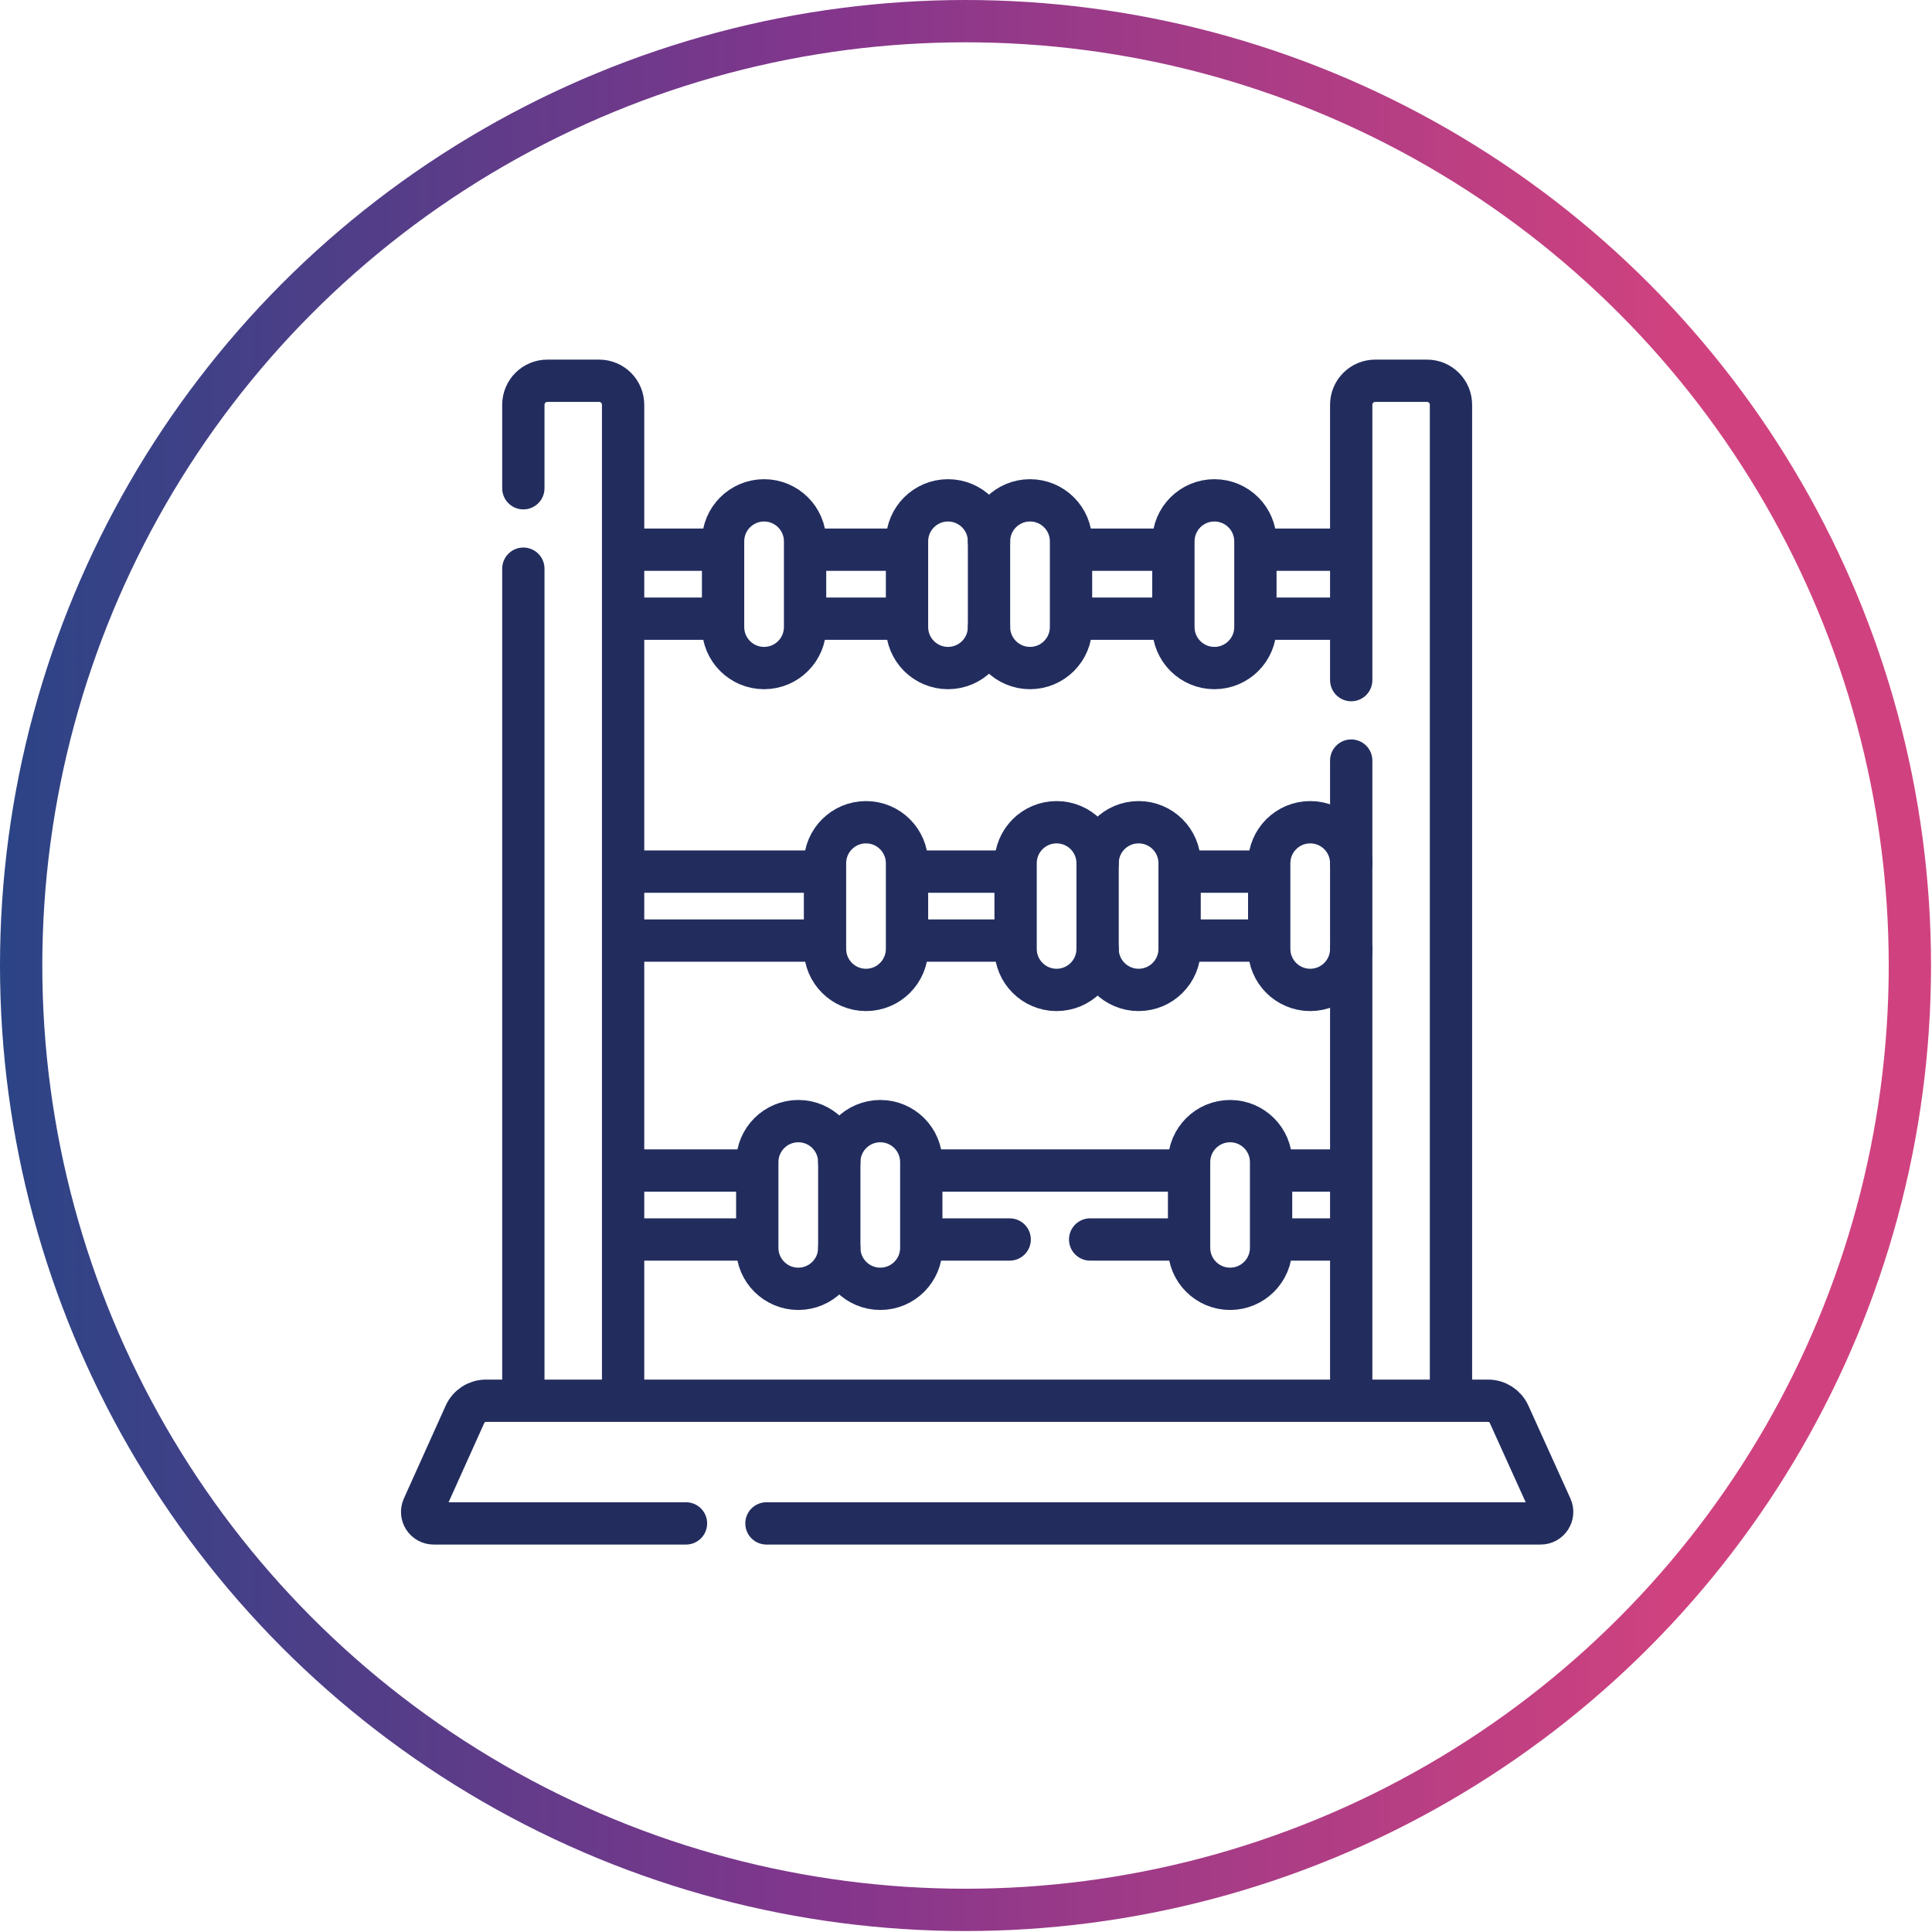 <svg width="137" height="137" viewBox="0 0 137 137" fill="none" xmlns="http://www.w3.org/2000/svg">
<circle cx="68.466" cy="68.466" r="66.966" stroke="url(#paint0_linear_6216_4534)" stroke-width="3"/>
<path d="M53.43 87.893H44.42" stroke="#222D5E" stroke-width="3" stroke-miterlimit="10" stroke-linecap="round" stroke-linejoin="round"/>
<path d="M71.597 87.893H65.67" stroke="#222D5E" stroke-width="3" stroke-miterlimit="10" stroke-linecap="round" stroke-linejoin="round"/>
<path d="M84.12 87.893H77.303" stroke="#222D5E" stroke-width="3" stroke-miterlimit="10" stroke-linecap="round" stroke-linejoin="round"/>
<path d="M95.428 87.893H90.511" stroke="#222D5E" stroke-width="3" stroke-miterlimit="10" stroke-linecap="round" stroke-linejoin="round"/>
<path d="M90.511 83.002H95.428" stroke="#222D5E" stroke-width="3" stroke-miterlimit="10" stroke-linecap="round" stroke-linejoin="round"/>
<path d="M65.67 83.002H84.121" stroke="#222D5E" stroke-width="3" stroke-miterlimit="10" stroke-linecap="round" stroke-linejoin="round"/>
<path d="M44.42 83.002H53.43" stroke="#222D5E" stroke-width="3" stroke-miterlimit="10" stroke-linecap="round" stroke-linejoin="round"/>
<path d="M58.276 66.697H44.42" stroke="#222D5E" stroke-width="3" stroke-miterlimit="10" stroke-linecap="round" stroke-linejoin="round"/>
<path d="M71.845 66.697H64.63" stroke="#222D5E" stroke-width="3" stroke-miterlimit="10" stroke-linecap="round" stroke-linejoin="round"/>
<path d="M89.775 66.697H84.122" stroke="#222D5E" stroke-width="3" stroke-miterlimit="10" stroke-linecap="round" stroke-linejoin="round"/>
<path d="M84.122 61.807H89.775" stroke="#222D5E" stroke-width="3" stroke-miterlimit="10" stroke-linecap="round" stroke-linejoin="round"/>
<path d="M64.773 61.807H71.844" stroke="#222D5E" stroke-width="3" stroke-miterlimit="10" stroke-linecap="round" stroke-linejoin="round"/>
<path d="M44.563 61.807H58.276" stroke="#222D5E" stroke-width="3" stroke-miterlimit="10" stroke-linecap="round" stroke-linejoin="round"/>
<path d="M50.953 43.871H44.348" stroke="#222D5E" stroke-width="3" stroke-miterlimit="10" stroke-linecap="round" stroke-linejoin="round"/>
<path d="M63.983 43.871H57.468" stroke="#222D5E" stroke-width="3" stroke-miterlimit="10" stroke-linecap="round" stroke-linejoin="round"/>
<path d="M82.99 43.871H76.206" stroke="#222D5E" stroke-width="3" stroke-miterlimit="10" stroke-linecap="round" stroke-linejoin="round"/>
<path d="M95.428 43.871H89.326" stroke="#222D5E" stroke-width="3" stroke-miterlimit="10" stroke-linecap="round" stroke-linejoin="round"/>
<path d="M89.326 38.98H95.428" stroke="#222D5E" stroke-width="3" stroke-miterlimit="10" stroke-linecap="round" stroke-linejoin="round"/>
<path d="M76.206 38.98H82.99" stroke="#222D5E" stroke-width="3" stroke-miterlimit="10" stroke-linecap="round" stroke-linejoin="round"/>
<path d="M57.468 38.98H63.983" stroke="#222D5E" stroke-width="3" stroke-miterlimit="10" stroke-linecap="round" stroke-linejoin="round"/>
<path d="M44.42 38.98H50.953" stroke="#222D5E" stroke-width="3" stroke-miterlimit="10" stroke-linecap="round" stroke-linejoin="round"/>
<path d="M37.111 34.622V28.704C37.111 27.763 37.874 27 38.815 27H42.481C43.424 27 44.185 27.763 44.185 28.704V99.127" stroke="#222D5E" stroke-width="3" stroke-miterlimit="10" stroke-linecap="round" stroke-linejoin="round"/>
<path d="M37.111 99.126V40.326" stroke="#222D5E" stroke-width="3" stroke-miterlimit="10" stroke-linecap="round" stroke-linejoin="round"/>
<path d="M95.816 48.228V28.704C95.816 27.763 96.577 27 97.52 27H101.186C102.127 27 102.89 27.763 102.89 28.704V99.127" stroke="#222D5E" stroke-width="3" stroke-miterlimit="10" stroke-linecap="round" stroke-linejoin="round"/>
<path d="M95.816 53.934V61.213V67.289V99.127" stroke="#222D5E" stroke-width="3" stroke-miterlimit="10" stroke-linecap="round" stroke-linejoin="round"/>
<path d="M54.35 108.026H109.25C109.842 108.026 110.237 107.414 109.992 106.875L107.01 100.287C106.746 99.703 106.164 99.328 105.525 99.328H34.459C33.817 99.328 33.235 99.705 32.972 100.29L30.007 106.876C29.764 107.416 30.159 108.026 30.75 108.026H48.644" stroke="#222D5E" stroke-width="3" stroke-miterlimit="10" stroke-linecap="round" stroke-linejoin="round"/>
<path d="M56.607 91.391C55.001 91.391 53.699 90.09 53.699 88.484V82.408C53.699 80.802 55.001 79.5 56.607 79.5C58.213 79.5 59.514 80.802 59.514 82.408V88.484C59.514 90.09 58.212 91.391 56.607 91.391Z" stroke="#222D5E" stroke-width="3" stroke-miterlimit="10" stroke-linecap="round" stroke-linejoin="round"/>
<path d="M59.514 82.408C59.514 80.802 60.816 79.5 62.422 79.5C64.028 79.5 65.329 80.802 65.329 82.408V88.484C65.329 90.09 64.028 91.391 62.422 91.391C60.816 91.391 59.514 90.09 59.514 88.484" stroke="#222D5E" stroke-width="3" stroke-miterlimit="10" stroke-linecap="round" stroke-linejoin="round"/>
<path d="M95.816 67.288C95.816 68.894 94.514 70.196 92.908 70.196C91.302 70.196 90.001 68.894 90.001 67.288V61.212C90.001 59.606 91.302 58.305 92.908 58.305C94.514 58.305 95.816 59.606 95.816 61.212" stroke="#222D5E" stroke-width="3" stroke-miterlimit="10" stroke-linecap="round" stroke-linejoin="round"/>
<path d="M80.739 70.196C79.133 70.196 77.832 68.894 77.832 67.288V61.212C77.832 59.606 79.133 58.305 80.739 58.305C82.345 58.305 83.647 59.606 83.647 61.212V67.288C83.647 68.894 82.345 70.196 80.739 70.196Z" stroke="#222D5E" stroke-width="3" stroke-miterlimit="10" stroke-linecap="round" stroke-linejoin="round"/>
<path d="M61.409 70.196C59.803 70.196 58.502 68.894 58.502 67.288V61.212C58.502 59.606 59.803 58.305 61.409 58.305C63.015 58.305 64.317 59.606 64.317 61.212V67.288C64.317 68.894 63.015 70.196 61.409 70.196Z" stroke="#222D5E" stroke-width="3" stroke-miterlimit="10" stroke-linecap="round" stroke-linejoin="round"/>
<path d="M77.832 67.288C77.832 68.894 76.53 70.196 74.924 70.196C73.318 70.196 72.017 68.894 72.017 67.288V61.212C72.017 59.606 73.318 58.305 74.924 58.305C76.53 58.305 77.832 59.606 77.832 61.212" stroke="#222D5E" stroke-width="3" stroke-miterlimit="10" stroke-linecap="round" stroke-linejoin="round"/>
<path d="M87.227 91.391C85.621 91.391 84.319 90.09 84.319 88.484V82.408C84.319 80.802 85.621 79.5 87.227 79.5C88.832 79.5 90.134 80.802 90.134 82.408V88.484C90.134 90.09 88.832 91.391 87.227 91.391Z" stroke="#222D5E" stroke-width="3" stroke-miterlimit="10" stroke-linecap="round" stroke-linejoin="round"/>
<path d="M54.181 47.372C52.576 47.372 51.274 46.07 51.274 44.464V38.388C51.274 36.782 52.576 35.48 54.181 35.48C55.787 35.48 57.089 36.782 57.089 38.388V44.464C57.089 46.07 55.787 47.372 54.181 47.372Z" stroke="#222D5E" stroke-width="3" stroke-miterlimit="10" stroke-linecap="round" stroke-linejoin="round"/>
<path d="M67.225 47.372C65.619 47.372 64.317 46.07 64.317 44.464V38.388C64.317 36.782 65.619 35.48 67.225 35.48C68.83 35.48 70.132 36.782 70.132 38.388V44.464C70.132 46.07 68.83 47.372 67.225 47.372Z" stroke="#222D5E" stroke-width="3" stroke-miterlimit="10" stroke-linecap="round" stroke-linejoin="round"/>
<path d="M70.132 38.388C70.132 36.782 71.434 35.48 73.04 35.48C74.645 35.48 75.947 36.782 75.947 38.388V44.464C75.947 46.07 74.645 47.372 73.04 47.372C71.434 47.372 70.132 46.07 70.132 44.464" stroke="#222D5E" stroke-width="3" stroke-miterlimit="10" stroke-linecap="round" stroke-linejoin="round"/>
<path d="M86.114 47.372C84.508 47.372 83.207 46.07 83.207 44.464V38.388C83.207 36.782 84.508 35.48 86.114 35.48C87.72 35.48 89.022 36.782 89.022 38.388V44.464C89.022 46.07 87.72 47.372 86.114 47.372Z" stroke="#222D5E" stroke-width="3" stroke-miterlimit="10" stroke-linecap="round" stroke-linejoin="round"/>
<defs>
<linearGradient id="paint0_linear_6216_4534" x1="-17.647" y1="70.353" x2="119.504" y2="70.353" gradientUnits="userSpaceOnUse">
<stop stop-color="#104883"/>
<stop offset="0.55" stop-color="#82368C"/>
<stop offset="1" stop-color="#D0427F"/>
</linearGradient>
</defs>
</svg>
